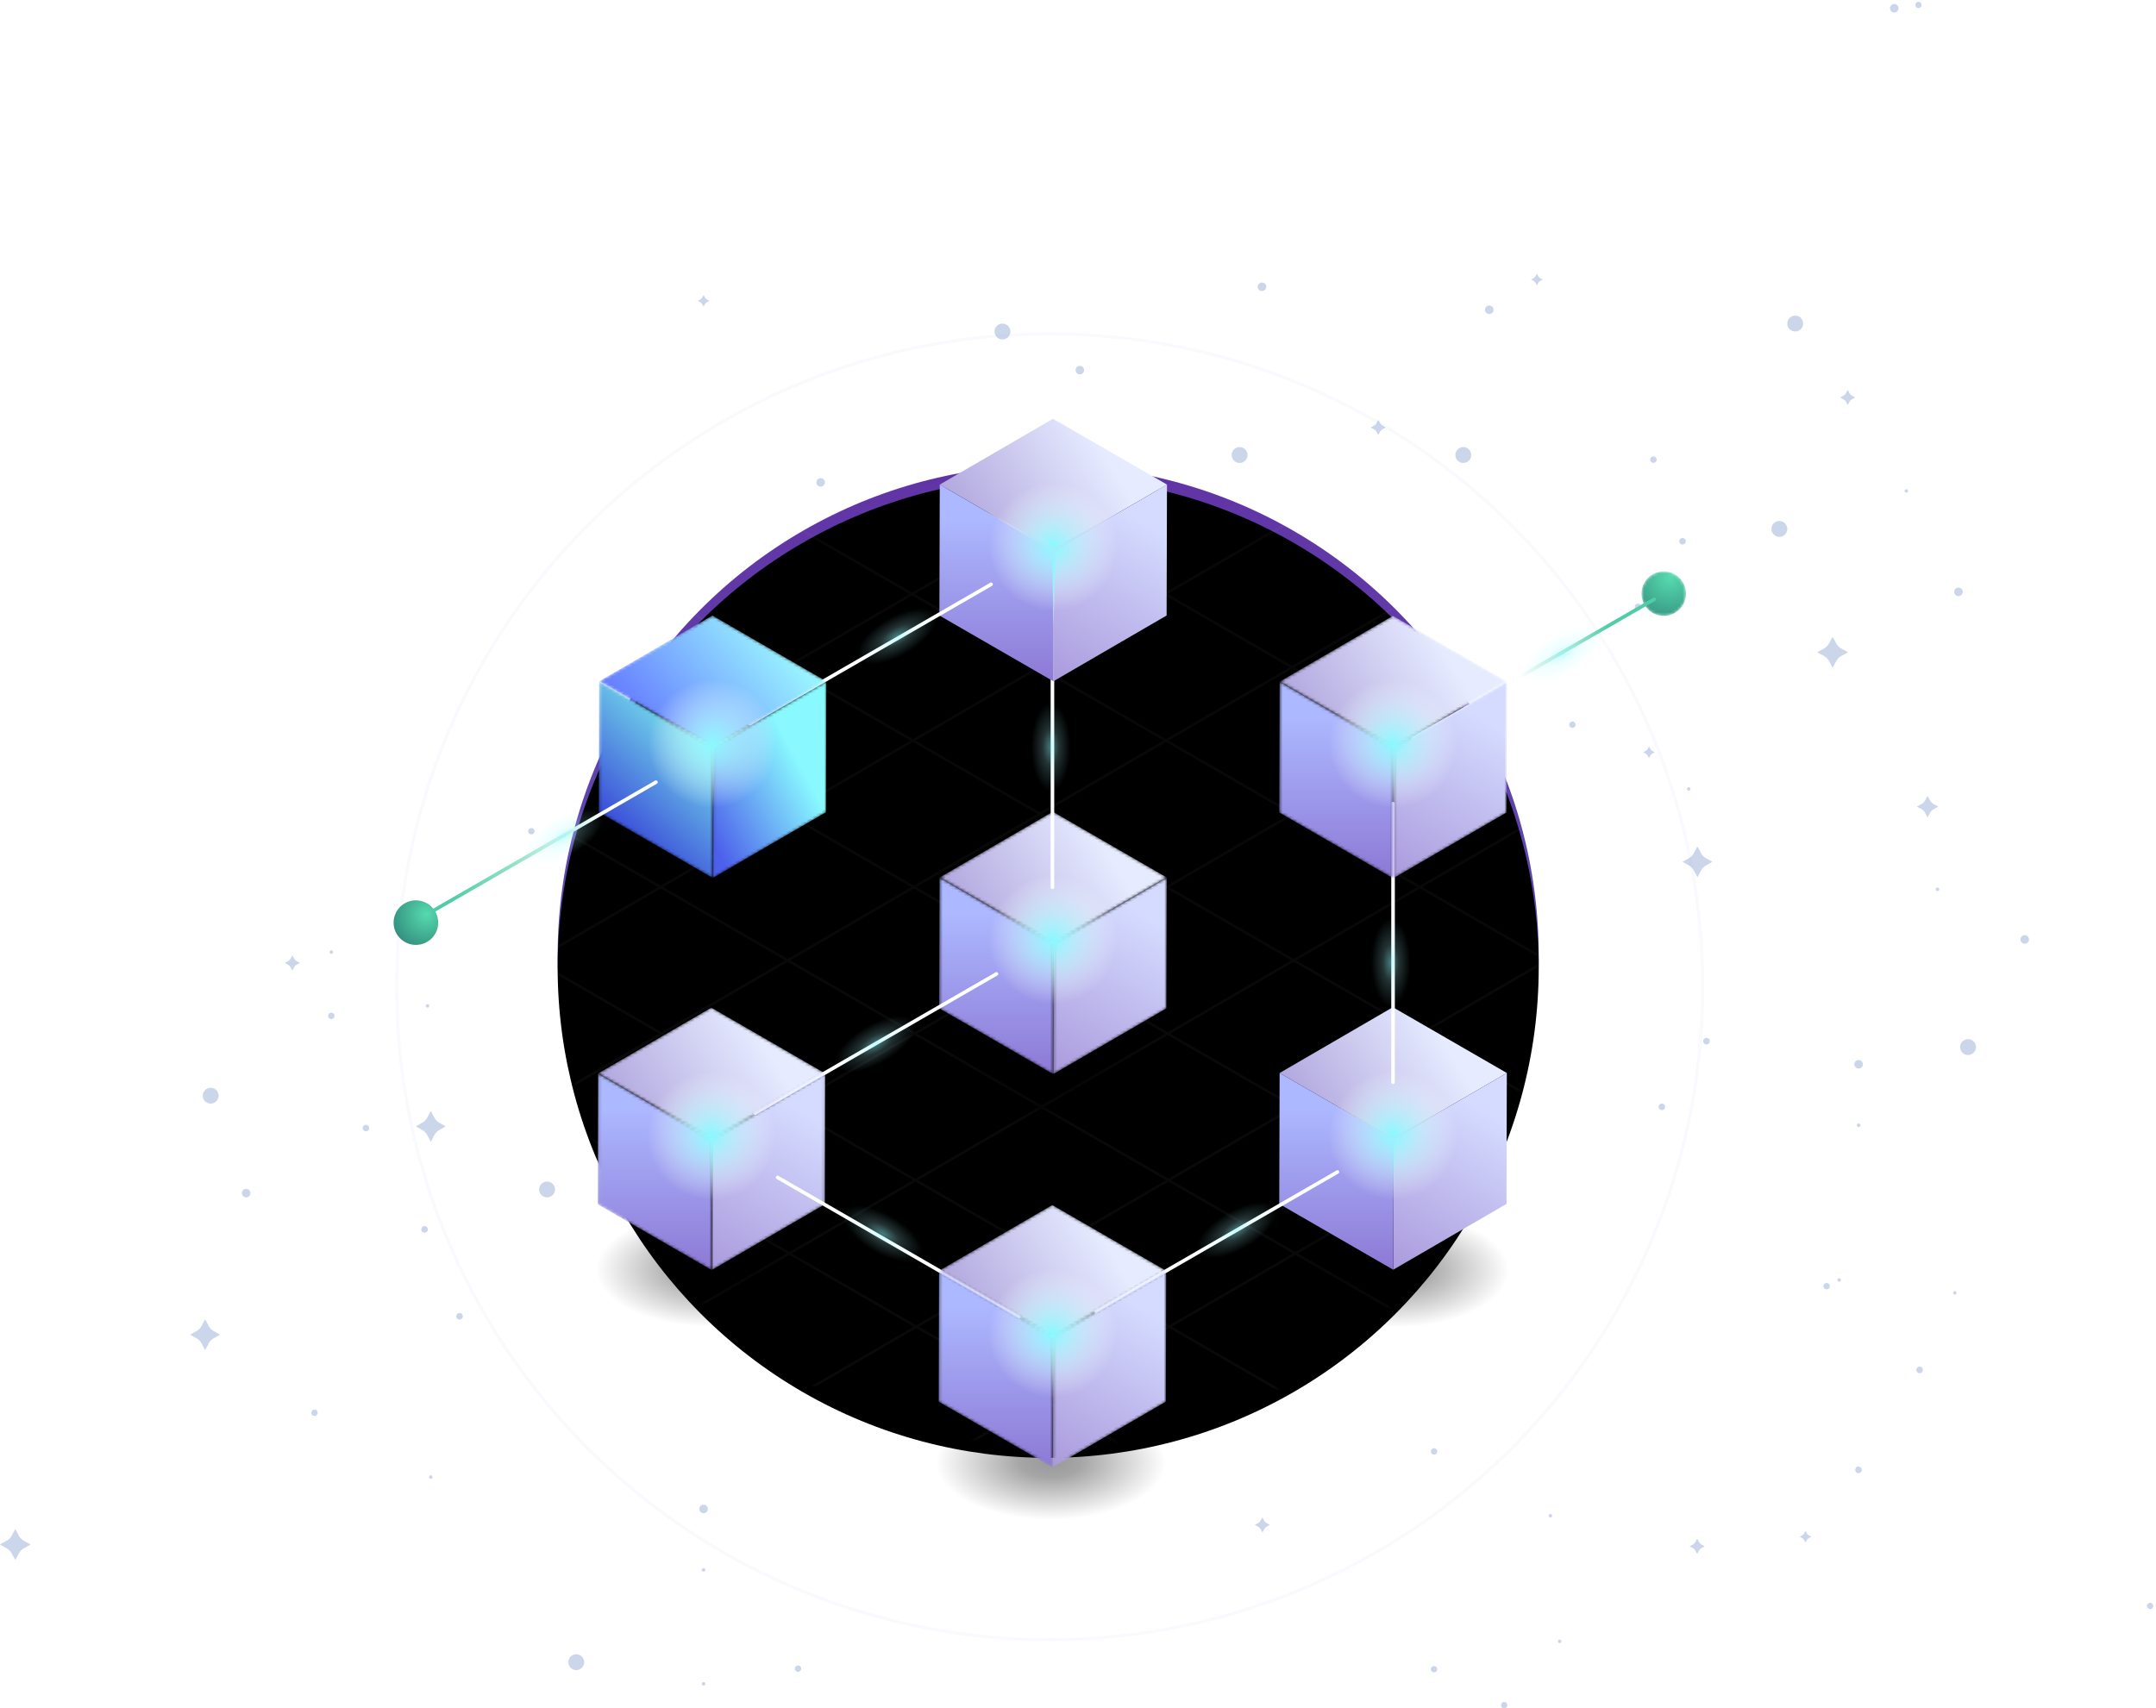 <svg xmlns="http://www.w3.org/2000/svg" xmlns:xlink="http://www.w3.org/1999/xlink" viewBox="0 0 723 573"><defs><linearGradient x1="50.001%" y1="18.046%" x2="50.001%" y2="202.569%" id="linearGradient-58"><stop stop-color="#ACB8FF" offset="0%"/><stop stop-color="#662AA1" offset="100%"/></linearGradient><linearGradient x1="50%" y1="18.047%" x2="50%" y2="202.573%" id="linearGradient-26"><stop stop-color="#ACB8FF" offset="0%"/><stop stop-color="#662AA1" offset="100%"/></linearGradient><linearGradient x1="62.258%" y1="13.783%" x2="14.174%" y2="155.849%" id="linearGradient-10"><stop stop-color="#D4DBFF" offset="0%"/><stop stop-color="#977BCC" offset="100%"/></linearGradient><linearGradient x1="62.258%" y1="13.783%" x2="14.175%" y2="155.851%" id="linearGradient-76"><stop stop-color="#D4DBFF" offset="0%"/><stop stop-color="#977BCC" offset="100%"/></linearGradient><linearGradient x1="50.001%" y1="18.046%" x2="50.001%" y2="202.573%" id="linearGradient-13"><stop stop-color="#ACB8FF" offset="0%"/><stop stop-color="#662AA1" offset="100%"/></linearGradient><linearGradient x1="77.185%" y1="40.439%" x2="-2.007%" y2="68.29%" id="linearGradient-71"><stop stop-color="#E6EBFF" offset="0%"/><stop stop-color="#ACA1DB" offset="100%"/></linearGradient><linearGradient x1="77.184%" y1="40.44%" x2="-2.006%" y2="68.289%" id="linearGradient-16"><stop stop-color="#E6EBFF" offset="0%"/><stop stop-color="#ACA1DB" offset="100%"/></linearGradient><linearGradient x1="50.001%" y1="18.047%" x2="50.001%" y2="202.573%" id="linearGradient-68"><stop stop-color="#ACB8FF" offset="0%"/><stop stop-color="#662AA1" offset="100%"/></linearGradient><linearGradient x1="62.258%" y1="13.784%" x2="14.176%" y2="155.85%" id="linearGradient-65"><stop stop-color="#D4DBFF" offset="0%"/><stop stop-color="#977BCC" offset="100%"/></linearGradient><linearGradient x1="62.259%" y1="13.783%" x2="14.174%" y2="155.851%" id="linearGradient-23"><stop stop-color="#D4DBFF" offset="0%"/><stop stop-color="#977BCC" offset="100%"/></linearGradient><linearGradient x1="77.185%" y1="40.439%" x2="-2.007%" y2="68.29%" id="linearGradient-59"><stop stop-color="#E6EBFF" offset="0%"/><stop stop-color="#ACA1DB" offset="100%"/></linearGradient><linearGradient x1="50%" y1="81.778%" x2="50%" y2="-47.097%" id="linearGradient-6"><stop stop-color="#FFF" offset="0%"/><stop stop-color="gray" offset="100%"/></linearGradient><linearGradient x1="50%" y1="18.047%" x2="50%" y2="202.573%" id="linearGradient-79"><stop stop-color="#ACB8FF" offset="0%"/><stop stop-color="#662AA1" offset="100%"/></linearGradient><linearGradient x1="77.185%" y1="40.44%" x2="-2.007%" y2="68.289%" id="linearGradient-29"><stop stop-color="#E6EBFF" offset="0%"/><stop stop-color="#ACA1DB" offset="100%"/></linearGradient><linearGradient x1="62.258%" y1="13.782%" x2="14.176%" y2="155.848%" id="linearGradient-57"><stop stop-color="#D4DBFF" offset="0%"/><stop stop-color="#977BCC" offset="100%"/></linearGradient><linearGradient x1="62.257%" y1="13.784%" x2="14.175%" y2="155.847%" id="linearGradient-33"><stop stop-color="#D4DBFF" offset="0%"/><stop stop-color="#977BCC" offset="100%"/></linearGradient><linearGradient x1="50%" y1="18.047%" x2="50%" y2="202.57%" id="linearGradient-34"><stop stop-color="#ACB8FF" offset="0%"/><stop stop-color="#662AA1" offset="100%"/></linearGradient><linearGradient x1="77.184%" y1="40.44%" x2="-2.005%" y2="68.289%" id="linearGradient-35"><stop stop-color="#E6EBFF" offset="0%"/><stop stop-color="#ACA1DB" offset="100%"/></linearGradient><linearGradient x1="42.517%" y1="50%" x2="85.664%" y2="37.628%" id="linearGradient-54"><stop stop-color="#FFF" offset="0%"/><stop stop-color="#50CDA6" offset="100%"/></linearGradient><linearGradient x1="68.412%" y1="32.951%" x2="7.18%" y2="89.651%" id="linearGradient-39"><stop stop-color="#89F9FF" offset="0%"/><stop stop-color="#4D60EB" offset="100%"/></linearGradient><linearGradient x1="9.046%" y1="63.952%" x2="85.664%" y2="37.626%" id="linearGradient-50"><stop stop-color="#50CDA6" offset="0%"/><stop stop-color="#FFF" offset="100%"/></linearGradient><linearGradient x1="93.6%" y1="28.846%" x2="5.894%" y2="71.406%" id="linearGradient-45"><stop stop-color="#9EFFFF" offset="0%"/><stop stop-color="#6275FF" offset="100%"/></linearGradient><linearGradient x1="50%" y1="61%" x2="50%" y2="-6.169%" id="linearGradient-2"><stop stop-color="#5D4FB3" offset="0%"/><stop stop-color="#6231A3" offset="100%"/></linearGradient><linearGradient x1="77.185%" y1="40.441%" x2="-2.005%" y2="68.289%" id="linearGradient-82"><stop stop-color="#E6EBFF" offset="0%"/><stop stop-color="#ACA1DB" offset="100%"/></linearGradient><linearGradient x1="70.482%" y1="12.426%" x2="32.012%" y2="82.999%" id="linearGradient-42"><stop stop-color="#77E6ED" offset="0%"/><stop stop-color="#3B4DD8" offset="100%"/></linearGradient><path id="path-66" d="M.389 44.464L38.61 66.53l.124-43.915L.514.547z"/><path id="path-83" d="M22.376 14.136l.466 25.711.613-25.711L45.426.746l-22.51 12.456L.09.648z"/><path id="path-40" d="M.194 44.354l38.22 22.067.129-43.916L.323.438z"/><path d="M.661 8.236a7.468 7.468 0 0 0 7.469 7.47 7.473 7.473 0 0 0 7.47-7.47A7.468 7.468 0 0 0 8.13.766a7.463 7.463 0 0 0-7.469 7.47" id="path-51"/><path id="path-37" d="M.143 22.505L.014 66.42l37.973-22.068.129-43.916z"/><path id="path-30" d="M23.236 13.933l.464 25.713.613-25.713L46.284.543 23.774 13 .947.445z"/><path id="path-27" d="M.153 22.757l38.221 22.065 37.973-22.066L38.126.69z"/><path id="path-24" d="M.028 44.073L38.25 66.14l.124-43.917L.154.157z"/><path id="path-60" d="M22.595 13.798l.465 25.712.614-25.712L45.644.407l-22.51 12.458L.309.31z"/><path id="path-63" d="M.335 22.615L.21 66.53l37.973-22.066.124-43.918z"/><path id="path-21" d="M.974 22.222L.85 66.14l37.974-22.07.123-43.914z"/><path id="path-46" d="M22.4 14.41l.468 25.71.608-25.71L45.45 1.02 22.94 13.482.114.918z"/><path id="path-17" d="M23.102 13.274L.277.718l22.288 13.489.465 25.711.612-25.711L45.614.815z"/><path id="path-69" d="M.514 22.147l38.22 22.068 37.974-22.069L38.486.079z"/><path id="path-14" d="M76.678 23.028L38.704 45.096.482 23.029 38.455.961z"/><path id="path-72" d="M22.595 13.525l.465 25.711.614-25.711L45.644.133 23.134 12.59.309.036z"/><path id="path-74" d="M.316 22.224L.193 66.14l37.973-22.068.123-43.915z"/><path id="path-11" d="M38.704 22.296l-.124 43.916L.358 44.144.482.23z"/><path id="path-77" d="M.17 44.074L38.393 66.14l.123-43.916L.294.158z"/><path id="path-8" d="M38.278.228l-.125 43.916L.18 66.212l.124-43.916z"/><path id="path-80" d="M.294 22.958l38.222 22.066L76.49 22.957 38.268.89z"/><path id="path-43" d="M.323 22.238l38.22 22.067 37.973-22.068L38.296.163z"/><radialGradient cx="50%" cy="50.001%" fx="50%" fy="50.001%" r="50.009%" gradientTransform="scale(1 1)" id="radialGradient-49"><stop stop-color="#89F9FF" offset="0%"/><stop stop-color="#FFF" stop-opacity="0" offset="100%"/></radialGradient><radialGradient cx="50%" cy="50%" fx="50%" fy="50%" r="50.001%" gradientTransform="scale(1 1)" id="radialGradient-86"><stop stop-color="#89F9FF" offset="0%"/><stop stop-color="#FFF" stop-opacity="0" offset="100%"/></radialGradient><radialGradient cx="50.001%" cy="49.999%" fx="50.001%" fy="49.999%" r="54.057%" gradientTransform="matrix(.865 0 0 1 .068 0)" id="radialGradient-85"><stop stop-color="#89F9FF" offset="0%"/><stop stop-color="#D6D6F4" offset="100%"/></radialGradient><radialGradient cx="50%" cy="50%" fx="50%" fy="50%" r="50%" gradientTransform="matrix(0 1 -.881 0 .94 0)" id="radialGradient-7"><stop stop-opacity=".4" offset="0%"/><stop stop-opacity=".35" offset="26.394%"/><stop stop-opacity="0" offset="100%"/></radialGradient><radialGradient cx="63.539%" cy="13.852%" fx="63.539%" fy="13.852%" r="124.919%" gradientTransform="scale(1 1)" id="radialGradient-53"><stop stop-color="#56DAAF" offset="0%"/><stop stop-color="#2D8275" offset="100%"/></radialGradient><radialGradient cx="50%" cy="50.001%" fx="50%" fy="50.001%" r="54.055%" gradientTransform="matrix(.865 0 0 1 .068 0)" id="radialGradient-32"><stop stop-color="#89F9FF" offset="0%"/><stop stop-color="#D6D6F4" offset="100%"/></radialGradient><radialGradient cx="50%" cy="50.001%" fx="50%" fy="50.001%" r="50%" gradientTransform="matrix(1 0 0 .692 0 .154)" id="radialGradient-55"><stop stop-color="#89F9FF" stop-opacity=".5" offset="0%"/><stop stop-color="#ADFBFF" stop-opacity=".2" offset="41.745%"/><stop stop-color="#ADFBFF" stop-opacity="0" offset="100%"/></radialGradient><radialGradient cx="73.709%" cy="30.994%" fx="73.709%" fy="30.994%" r="96.419%" id="radialGradient-56"><stop stop-color="#56DAAF" offset="0%"/><stop stop-color="#2D8275" offset="100%"/></radialGradient><radialGradient cx="50.001%" cy="50%" fx="50.001%" fy="50%" r="54.054%" gradientTransform="matrix(.865 0 0 1 .068 0)" id="radialGradient-48"><stop stop-color="#89F9FF" offset="0%"/><stop stop-color="#D6D6F4" offset="100%"/></radialGradient><radialGradient cx="50%" cy="49.999%" fx="50%" fy="49.999%" r="54.055%" gradientTransform="matrix(.865 0 0 1 .068 0)" id="radialGradient-19"><stop stop-color="#89F9FF" offset="0%"/><stop stop-color="#D6D6F4" offset="100%"/></radialGradient><radialGradient cx="50%" cy="50.001%" fx="50%" fy="50.001%" r="50.001%" gradientTransform="scale(1 1)" id="radialGradient-20"><stop stop-color="#89F9FF" offset="0%"/><stop stop-color="#FFF" stop-opacity="0" offset="100%"/></radialGradient><radialGradient cx="50%" cy="50.001%" fx="50%" fy="50.001%" r="54.055%" gradientTransform="matrix(.865 0 0 1 .068 0)" id="radialGradient-36"><stop stop-color="#89F9FF" offset="0%"/><stop stop-color="#D6D6F4" offset="100%"/></radialGradient><radialGradient cx="50.001%" cy="50%" fx="50.001%" fy="50%" r="54.055%" gradientTransform="matrix(.865 0 0 1 .068 0)" id="radialGradient-62"><stop stop-color="#89F9FF" offset="0%"/><stop stop-color="#D6D6F4" offset="100%"/></radialGradient><filter x="-1.8%" y="-1.8%" width="103.6%" height="103.6%" filterUnits="objectBoundingBox" id="filter-5"><feGaussianBlur stdDeviation="4" in="SourceAlpha" result="shadowBlurInner1"/><feOffset dy="4" in="shadowBlurInner1" result="shadowOffsetInner1"/><feComposite in="shadowOffsetInner1" in2="SourceAlpha" operator="arithmetic" k2="-1" k3="1" result="shadowInnerInner1"/><feColorMatrix values="0 0 0 0 0 0 0 0 0 0 0 0 0 0 0 0 0 0 0.3 0" in="shadowInnerInner1"/></filter><filter x="-1.5%" y="-1.5%" width="103%" height="103%" filterUnits="objectBoundingBox" id="filter-1"><feGaussianBlur stdDeviation="2" in="SourceGraphic"/></filter><circle id="path-3" cx="164.5" cy="164.5" r="164.5"/></defs><g id="🖥-Desktop" stroke="none" stroke-width="1" fill="none" fill-rule="evenodd"><g id="services---blockchain" transform="translate(-716 -79)"><g id="Hero"><g id="Visualisation-blockchain" transform="translate(716 79)"><g id="bg" opacity=".42" fill="#5176B9" fill-opacity=".7"><path d="M658.188 198.475a1.43 1.43 0 1 1-2.858 0 1.43 1.43 0 0 1 2.858 0" id="Fill-1"/><path d="M424.621 96.191a1.428 1.428 0 1 1-2.857 0 1.428 1.428 0 0 1 2.857 0" id="Fill-3"/><path d="M500.85 103.9a1.428 1.428 0 1 1-2.857 0 1.428 1.428 0 0 1 2.857 0" id="Fill-5"/><path d="M268.685 559.718a1.061 1.061 0 1 1-2.122.001 1.061 1.061 0 0 1 2.122-.001" id="Fill-7"/><path d="M644 .845c.442.366.514 1.034.16 1.491a1.009 1.009 0 0 1-1.448.166 1.085 1.085 0 0 1-.16-1.492A1.01 1.01 0 0 1 644 .845" id="Fill-9"/><path d="M493.364 152.572a2.654 2.654 0 1 1-5.307 0 2.654 2.654 0 0 1 5.307 0" id="Fill-11"/><path d="M418.346 152.572a2.654 2.654 0 1 1-5.307 0 2.654 2.654 0 0 1 5.307 0" id="Fill-13"/><path d="M604.66 108.526a2.654 2.654 0 1 1-5.308 0 2.654 2.654 0 0 1 5.308 0" id="Fill-15"/><path d="M195.9 557.534a2.653 2.653 0 1 1-5.307-.001 2.653 2.653 0 0 1 5.307.001" id="Fill-17"/><path d="M680.407 315.114a1.428 1.428 0 1 1-2.857 0 1.428 1.428 0 0 1 2.857 0" id="Fill-19"/><path d="M662.63 351.223a2.654 2.654 0 1 1-5.308 0 2.654 2.654 0 0 1 5.308 0" id="Fill-21"/><path d="M599.353 177.407a2.654 2.654 0 1 1-5.308.001 2.654 2.654 0 0 1 5.308 0" id="Fill-23"/><path d="M237.366 506.087a1.43 1.43 0 1 1-2.858 0 1.43 1.43 0 0 1 2.858 0" id="Fill-25"/><path d="M636.653 2.734a1.43 1.43 0 1 1-2.859 0 1.43 1.43 0 0 1 2.859 0" id="Fill-27"/><path d="M565.318 181.555a1.096 1.096 0 1 1-2.193 0 1.096 1.096 0 0 1 2.193 0" id="Fill-29"/><path d="M549.291 204.674a1.096 1.096 0 1 1 .001-2.193 1.096 1.096 0 0 1 0 2.193" id="Fill-31"/><path d="M650.316 298.297a.59.59 0 1 1-1.18 0 .59.59 0 0 1 1.18 0" id="Fill-33"/><path d="M523.608 550.526c0 .325-.256.59-.573.59a.582.582 0 0 1-.572-.59c0-.326.256-.59.572-.59.317 0 .573.264.573.59" id="Fill-35"/><path d="M481.568 559.071a1.06 1.06 0 1 1-1.324 1.656 1.06 1.06 0 0 1 1.324-1.656" id="Fill-37"/><path d="M527.957 242.25a1.061 1.061 0 1 1-1.327 1.657 1.061 1.061 0 0 1 1.327-1.657" id="Fill-39"/><path d="M639.879 164.668a.59.59 0 1 1-1.18 0 .59.59 0 0 1 1.18 0" id="Fill-41"/><path d="M555.544 154.15a1.076 1.076 0 1 1-2.151 0 1.076 1.076 0 0 1 2.151 0" id="Fill-43"/><path d="M566.891 264.645a.59.59 0 1 1-1.18 0 .59.59 0 0 1 1.18 0" id="Fill-45"/><path d="M83.963 400.15a1.43 1.43 0 1 1-2.858-.001 1.43 1.43 0 0 1 2.858 0" id="Fill-47"/><path d="M73.303 367.518a2.653 2.653 0 1 1-5.306 0 2.653 2.653 0 0 1 5.306 0" id="Fill-49"/><path d="M186.12 398.924a2.654 2.654 0 1 1-5.307 0 2.654 2.654 0 0 1 5.307 0" id="Fill-51"/><path d="M143.484 412.354a1.097 1.097 0 1 1-2.195 0 1.097 1.097 0 0 1 2.195 0" id="Fill-53"/><path d="M154.14 442.627a1.097 1.097 0 1 1 .001-2.193 1.097 1.097 0 0 1-.001 2.193" id="Fill-55"/><path d="M106.122 473.05a1.06 1.06 0 1 1-1.324 1.656 1.06 1.06 0 0 1 1.324-1.656" id="Fill-57"/><path d="M123.786 378.376a1.075 1.075 0 1 1-2.15.002 1.075 1.075 0 0 1 2.15-.002" id="Fill-59"/><path d="M145.056 495.444a.59.59 0 1 1-1.18 0 .59.59 0 0 1 1.18 0" id="Fill-61"/><path d="M644.827 459.488a1.096 1.096 0 1 1-2.193 0 1.096 1.096 0 0 1 2.193 0" id="Fill-63"/><path d="M623.278 494.122a1.097 1.097 0 1 1 0-2.193 1.097 1.097 0 0 1 0 2.193" id="Fill-65"/><path d="M505.08 571.11a1.061 1.061 0 1 1-1.326 1.657 1.061 1.061 0 0 1 1.327-1.657" id="Fill-67"/><path d="M573.362 349.246a1.096 1.096 0 1 1-2.192 0 1.096 1.096 0 0 1 2.192 0" id="Fill-69"/><path d="M557.336 372.364a1.096 1.096 0 1 1 0-2.191 1.096 1.096 0 0 1 0 2.191" id="Fill-71"/><path d="M481.568 486.025a1.061 1.061 0 1 1-1.327 1.657 1.061 1.061 0 0 1 1.327-1.657" id="Fill-73"/><path d="M520.502 508.42a.59.59 0 1 1-1.18 0 .59.59 0 0 1 1.18 0" id="Fill-75"/><path d="M236.526 526.556a.59.59 0 1 1-1.178.096.59.59 0 0 1 1.178-.096" id="Fill-77"/><path d="M236.483 564.56a.59.59 0 1 1-1.09.452.59.59 0 0 1 1.09-.453" id="Fill-79"/><path d="M722.096 538.652a1.061 1.061 0 1 1-2.122 0 1.061 1.061 0 0 1 2.121 0" id="Fill-81"/><path d="M624.706 356.931a1.43 1.43 0 1 1-2.858 0 1.43 1.43 0 0 1 2.858 0" id="Fill-83"/><path d="M656.11 433.662c0 .326-.256.59-.572.59a.581.581 0 0 1-.573-.59c0-.326.256-.59.573-.59.316 0 .572.264.572.59" id="Fill-85"/><path d="M613.206 430.59a1.06 1.06 0 1 1-1.324 1.656 1.06 1.06 0 0 1 1.324-1.656" id="Fill-87"/><path d="M623.866 377.4a.591.591 0 1 1-1.178.098.591.591 0 0 1 1.178-.098" id="Fill-89"/><path d="M617.303 429.108a.59.59 0 1 1-1.09.452.59.59 0 0 1 1.09-.452" id="Fill-91"/><path d="M363.551 124.15a1.428 1.428 0 1 1-2.856 0 1.428 1.428 0 0 1 2.856 0" id="Fill-93"/><path d="M179.242 278.817a1.061 1.061 0 1 1-2.122 0 1.061 1.061 0 0 1 2.122 0" id="Fill-95"/><path d="M338.819 111.198a2.654 2.654 0 1 1-5.31 0 2.654 2.654 0 0 1 5.31 0" id="Fill-97"/><path d="M276.628 161.804a1.428 1.428 0 1 1-2.857 0 1.428 1.428 0 0 1 2.857 0" id="Fill-99"/><path d="M143.948 337.401a.582.582 0 0 1-.572.591.583.583 0 0 1-.572-.59c0-.326.256-.59.572-.59.316 0 .572.264.572.59" id="Fill-101"/><path d="M111.78 339.926a1.06 1.06 0 1 1-1.324 1.656 1.06 1.06 0 0 1 1.324-1.656" id="Fill-103"/><path d="M111.662 319.144a.59.59 0 1 1-1.092.451.59.59 0 0 1 1.092-.45" id="Fill-105"/><path d="M144.564 372.806l1.098 2.07a4.22 4.22 0 0 0 1.649 1.7l2.007 1.131a.117.117 0 0 1 0 .202l-2.007 1.131a4.22 4.22 0 0 0-1.65 1.701l-1.097 2.07a.11.11 0 0 1-.195 0l-1.097-2.07a4.227 4.227 0 0 0-1.65-1.7l-2.007-1.132a.117.117 0 0 1 0-.202l2.008-1.13a4.227 4.227 0 0 0 1.649-1.702l1.097-2.069a.11.11 0 0 1 .195 0" id="Fill-107"/><path d="M569.323 284.082l1.099 2.069a4.212 4.212 0 0 0 1.649 1.7l2.006 1.132a.116.116 0 0 1 0 .2l-2.006 1.133a4.212 4.212 0 0 0-1.65 1.7l-1.098 2.069a.11.11 0 0 1-.194 0l-1.099-2.07a4.21 4.21 0 0 0-1.647-1.7l-2.009-1.131a.116.116 0 0 1 0-.201l2.009-1.132a4.21 4.21 0 0 0 1.647-1.7l1.099-2.07a.11.11 0 0 1 .194 0" id="Fill-109"/><path d="M68.885 442.686l1.097 2.07c.38.717.953 1.307 1.648 1.7l2.008 1.131a.116.116 0 0 1 0 .202l-2.008 1.131a4.212 4.212 0 0 0-1.647 1.701l-1.099 2.07a.11.11 0 0 1-.195 0l-1.097-2.07a4.22 4.22 0 0 0-1.65-1.7l-2.006-1.132a.117.117 0 0 1 0-.202l2.006-1.13a4.22 4.22 0 0 0 1.65-1.702l1.097-2.069a.11.11 0 0 1 .196 0" id="Fill-113"/><path d="M614.659 213.773l1.132 2.07a4.274 4.274 0 0 0 1.7 1.7l2.069 1.131c.08.044.08.158 0 .202l-2.07 1.131a4.272 4.272 0 0 0-1.7 1.7l-1.131 2.07a.115.115 0 0 1-.201 0l-1.132-2.07a4.272 4.272 0 0 0-1.7-1.7l-2.07-1.13a.116.116 0 0 1 0-.203l2.07-1.13a4.274 4.274 0 0 0 1.7-1.702l1.132-2.069a.114.114 0 0 1 .2 0" id="Fill-115"/><path d="M5.226 513.071l1.132 2.07a4.274 4.274 0 0 0 1.7 1.7l2.069 1.131c.08.044.08.158 0 .202l-2.07 1.131a4.274 4.274 0 0 0-1.7 1.701l-1.131 2.07a.115.115 0 0 1-.201 0l-1.132-2.07a4.274 4.274 0 0 0-1.7-1.7l-2.07-1.132a.116.116 0 0 1 0-.202l2.07-1.13a4.274 4.274 0 0 0 1.7-1.702l1.132-2.069a.115.115 0 0 1 .2 0" id="Fill-117"/><path d="M515.42 91.879l.429.783c.149.27.372.494.643.643l.783.428c.03.016.03.06 0 .076l-.783.428a1.617 1.617 0 0 0-.643.643l-.428.783a.043.043 0 0 1-.076 0l-.428-.783a1.617 1.617 0 0 0-.643-.643l-.783-.428a.043.043 0 0 1 0-.076l.783-.428a1.63 1.63 0 0 0 .643-.643l.428-.783a.043.043 0 0 1 .076 0" id="Fill-119"/><path d="M553.016 250.439l.428.783c.15.27.372.494.643.643l.783.428c.03.016.03.059 0 .076l-.783.428a1.617 1.617 0 0 0-.643.643l-.428.783a.043.043 0 0 1-.076 0l-.428-.783a1.617 1.617 0 0 0-.643-.643l-.783-.428a.043.043 0 0 1 0-.076l.783-.428a1.63 1.63 0 0 0 .643-.643l.428-.783a.043.043 0 0 1 .076 0" id="Fill-121"/><path d="M235.976 99.011l.428.784c.148.27.37.493.643.642l.783.428c.03.017.03.06 0 .077l-.783.428a1.605 1.605 0 0 0-.643.642l-.428.784a.043.043 0 0 1-.076 0l-.428-.784a1.617 1.617 0 0 0-.643-.642l-.783-.428a.043.043 0 0 1 0-.076l.783-.428a1.63 1.63 0 0 0 .643-.644l.428-.782a.043.043 0 0 1 .076 0" id="Fill-123"/><path d="M462.23 140.93l.556 1.014c.192.353.48.642.833.834l1.014.555a.056.056 0 0 1 0 .097l-1.014.555a2.1 2.1 0 0 0-.833.833l-.555 1.014a.057.057 0 0 1-.1 0l-.553-1.013a2.1 2.1 0 0 0-.833-.833l-1.014-.555a.056.056 0 0 1 0-.099l1.014-.554c.352-.192.64-.481.833-.833l.554-1.014a.057.057 0 0 1 .099 0" id="Fill-125"/><path d="M605.506 513.565l.428.783c.15.272.372.494.643.643l.783.428c.03.016.03.06 0 .076l-.783.428a1.624 1.624 0 0 0-.643.643l-.428.783a.043.043 0 0 1-.076 0l-.428-.783a1.61 1.61 0 0 0-.643-.643l-.783-.428a.043.043 0 0 1 0-.076l.783-.428a1.61 1.61 0 0 0 .643-.643l.428-.783c.016-.03.06-.03.076 0" id="Fill-127"/><path d="M569.188 516.221l.555 1.015a2.1 2.1 0 0 0 .833.833l1.014.555a.057.057 0 0 1 0 .098l-1.014.556a2.087 2.087 0 0 0-.833.832l-.555 1.014a.057.057 0 0 1-.1 0l-.553-1.014a2.093 2.093 0 0 0-.833-.832l-1.014-.556a.056.056 0 0 1 0-.098l1.014-.555c.35-.192.64-.481.833-.832l.554-1.015a.057.057 0 0 1 .099 0" id="Fill-129"/><path d="M423.379 509.04l.555 1.014a2.1 2.1 0 0 0 .833.833l1.014.554a.057.057 0 0 1 0 .099l-1.014.555a2.087 2.087 0 0 0-.833.833l-.555 1.014a.056.056 0 0 1-.098 0l-.555-1.014a2.093 2.093 0 0 0-.833-.833l-1.014-.555a.056.056 0 0 1 0-.1l1.014-.553c.35-.193.64-.482.833-.833l.555-1.014a.056.056 0 0 1 .098 0" id="Fill-131"/><path d="M98.086 320.54l.555 1.013c.192.352.48.641.833.834l1.014.554a.056.056 0 0 1 0 .098l-1.014.555a2.096 2.096 0 0 0-.833.834l-.555 1.014a.057.057 0 0 1-.1 0l-.553-1.014a2.108 2.108 0 0 0-.833-.834l-1.015-.555a.056.056 0 0 1 0-.098l1.015-.554c.35-.193.64-.482.833-.834l.554-1.014a.057.057 0 0 1 .099 0" id="Fill-133"/><path d="M619.67 130.864l.554 1.014c.192.352.481.64.833.834l1.014.554a.057.057 0 0 1 0 .099l-1.014.554a2.096 2.096 0 0 0-.833.834l-.555 1.014a.056.056 0 0 1-.098 0l-.555-1.014a2.096 2.096 0 0 0-.833-.834l-1.014-.554a.057.057 0 0 1 0-.1l1.014-.553c.352-.193.641-.482.833-.834l.555-1.014a.056.056 0 0 1 .098 0" id="Fill-135"/><path d="M646.472 267.064l.79 1.443c.273.5.685.912 1.186 1.186l1.443.789a.08.08 0 0 1 0 .14l-1.443.79a2.981 2.981 0 0 0-1.186 1.186l-.79 1.444a.08.08 0 0 1-.14 0l-.79-1.444a2.985 2.985 0 0 0-1.185-1.186l-1.444-.79a.08.08 0 0 1 0-.14l1.444-.79a2.97 2.97 0 0 0 1.185-1.185l.79-1.443a.08.08 0 0 1 .14 0" id="Fill-137"/></g><circle id="Oval" stroke="#5874C9" opacity=".2" filter="url(#filter-1)" cx="352" cy="331" r="219"/><g id="Group-2" transform="translate(132 140)"><g id="Group" transform="translate(55 16)"><mask id="mask-4" fill="#fff"><use xlink:href="#path-3"/></mask><g id="Oval"><use fill="url(#linearGradient-2)" xlink:href="#path-3"/><use fill="#000" filter="url(#filter-5)" xlink:href="#path-3"/></g><path d="M587.914 460.536l-41.71-24.082 41.444-24.085 41.711 24.08-41.445 24.087zm-42.285 24.572l-41.708-24.083 41.437-24.08 41.71 24.08-41.439 24.083zm-42.559-24.572l-41.718-24.087 41.438-24.08 41.718 24.085-41.438 24.082zm-42.292 24.577l-41.716-24.087 41.445-24.085 41.718 24.084-41.447 24.088zm-42.567-24.577L376.5 436.454l41.447-24.084 41.71 24.08-41.446 24.086zm-42.285 24.572l-41.71-24.082 41.44-24.081 41.71 24.081-41.44 24.082zm-42.567-24.577l-41.71-24.08 41.44-24.081 41.71 24.08-41.44 24.08zm-42.29 24.578l-41.71-24.083 41.445-24.085 41.711 24.082-41.447 24.086zm-42.561-24.573l-41.717-24.086 41.446-24.085 41.718 24.085-41.447 24.086zm-42.283 24.573l-41.717-24.085 41.437-24.083 41.718 24.085-41.438 24.083zm-84.279-48.657l41.439-24.082 41.71 24.08-41.438 24.082-41.71-24.08zm-.58 48.657l-41.71-24.081 41.438-24.082 41.71 24.082-41.438 24.081zm-42.56-24.572l-41.718-24.085 41.439-24.08 41.717 24.083-41.439 24.082zm-42.291 24.577l-41.718-24.086 41.447-24.086 41.716 24.086-41.445 24.086zm-42.569-24.577l-41.71-24.08 41.447-24.086 41.71 24.08-41.447 24.086zm-42.283 24.573l-41.71-24.081 41.439-24.082 41.71 24.08-41.44 24.083zm-42.56-24.572l-41.717-24.085 41.44-24.082 41.715 24.085-41.439 24.082zm-42.291 24.577l-41.718-24.086 41.447-24.085 41.717 24.085-41.446 24.086zm-42.568-24.577l-41.71-24.08 41.446-24.086 41.71 24.08-41.446 24.086zm-42.283 24.574l-41.71-24.083 41.438-24.08 41.71 24.08-41.438 24.083zm-42.56-24.574l-41.718-24.085 41.44-24.08 41.715 24.085-41.437 24.08zm-41.994-73.229l41.445-24.086 41.71 24.081-41.446 24.086-41.71-24.08zm-.277-49.154l41.44-24.08 41.708 24.08-41.439 24.081-41.71-24.081zm-.285-49.149l41.447-24.085 41.717 24.085-41.446 24.086-41.718-24.086zm-.27-49.148l41.441-24.083 41.71 24.082-41.44 24.081-41.71-24.08zm-.276-49.154l41.439-24.08 41.718 24.084-41.439 24.08-41.718-24.084zm-.276-49.144l41.447-24.086 41.708 24.081-41.445 24.085-41.71-24.08zm-.277-49.154l41.438-24.08 41.718 24.084-41.438 24.08-41.718-24.084zm-.276-49.144l41.447-24.086 41.708 24.081-41.445 24.085-41.71-24.08zm-.277-49.154l41.438-24.082 41.718 24.086-41.438 24.08-41.718-24.084zm125.717 24.576l-41.439 24.082-41.71-24.082 41.439-24.08 41.71 24.08zm42.29-24.576l-41.446 24.085-41.71-24.08 41.446-24.087 41.71 24.082zm42.568 24.576l-41.446 24.086-41.718-24.086 41.447-24.086 41.717 24.086zM-51.95-5.89l-41.439 24.082-41.716-24.085 41.438-24.083L-51.949-5.89zm42.56 24.571l-41.437 24.083-41.71-24.081 41.438-24.082 41.71 24.08zM32.903-5.894L-8.543 18.193-50.253-5.89l41.446-24.086 41.71 24.081zM75.47 18.682L34.025 42.77-7.692 18.682 33.754-5.403 75.47 18.682zm42.284-24.57l-41.439 24.08L34.598-5.894l41.439-24.081L117.754-5.89zm42.56 24.57l-41.44 24.082-41.708-24.082 41.438-24.08 41.71 24.08zm42.292-24.576l-41.439 24.08-41.71-24.08 41.439-24.081 41.71 24.081zm42.567 24.576l-41.44 24.082-41.716-24.086 41.44-24.08 41.716 24.084zm42.292-24.577L246.018 18.19 204.301-5.894l41.446-24.086 41.718 24.085zm42.559 24.573l-41.446 24.086-41.71-24.082 41.448-24.086 41.708 24.082zm42.284-24.573l-41.438 24.08-41.71-24.08 41.438-24.08 41.71 24.08zm42.567 24.576l-41.439 24.082-41.71-24.082 41.44-24.08 41.709 24.08zm42.293-24.576L415.72 18.19 374.01-5.89l41.446-24.086 41.71 24.081zm42.566 24.575l-41.446 24.088-41.716-24.087 41.445-24.085 41.717 24.084zm42.284-24.571l-41.44 24.081-41.716-24.085L500.3-29.976l41.718 24.085zm42.56 24.571l-41.439 24.083-41.708-24.083L542.869-5.4l41.709 24.08zM626.87-5.896l-41.446 24.085-41.71-24.08 41.446-24.085 41.71 24.08zm.276 49.153L585.708 67.34 543.99 43.254l41.438-24.082 41.718 24.085zm.278 49.145l-41.448 24.085-41.709-24.08 41.446-24.085 41.71 24.08zm.276 49.153l-41.439 24.082-41.718-24.085 41.439-24.082 41.718 24.085zm.274 49.145l-41.444 24.085-41.71-24.08 41.446-24.085 41.708 24.08zm.278 49.153l-41.438 24.082-41.718-24.085 41.439-24.082 41.717 24.085zm.27 49.149l-41.439 24.081-41.71-24.08 41.439-24.08 41.71 24.079zm.284 49.15l-41.446 24.084-41.71-24.08 41.445-24.085 41.711 24.08zm-167.731 49.154l41.447-24.086 41.708 24.08-41.446 24.086-41.71-24.08zm-84.851-.005l41.44-24.08 41.71 24.08-41.44 24.081-41.71-24.081zm-84.858.001l41.446-24.085 41.716 24.084-41.446 24.086-41.716-24.085zm-84.844 0l41.439-24.082 41.71 24.082-41.44 24.08-41.709-24.08zm-84.859 0l41.446-24.085 41.717 24.085-41.446 24.085-41.717-24.085zm-84.843.001l41.438-24.081 41.71 24.08-41.44 24.082-41.708-24.08zm-84.86 0l41.44-24.081 41.718 24.085-41.44 24.081-41.717-24.085zm-84.85.005l41.445-24.085 41.71 24.08-41.446 24.085-41.71-24.08zm-84.852-.004l41.438-24.081 41.718 24.085-41.438 24.082-41.718-24.086zm39.78-319.963l-41.716-24.084 41.438-24.081 41.716 24.085-41.438 24.08zm83.998.491L-135.4 91.915l-41.71-24.082 41.438-24.081 41.71 24.08zm84.86 0L-50.55 91.918l-41.718-24.086 41.446-24.085 41.718 24.085zm84.843 0L34.301 91.914-7.41 67.832 34.03 43.75l41.71 24.082zm84.86-.001l-41.447 24.087-41.717-24.086 41.445-24.086 41.718 24.085zm84.843 0l-41.438 24.083-41.71-24.083 41.438-24.08 41.71 24.08zm84.86 0l-41.44 24.081-41.709-24.081 41.439-24.082 41.71 24.082zm84.858-.001l-41.446 24.087-41.717-24.086 41.445-24.087L415.16 67.83zm84.844 0l-41.44 24.082-41.71-24.082 41.44-24.08 41.71 24.08zm43.412 24.086L501.7 67.83l41.445-24.086 41.718 24.086-41.447 24.086zm.276 49.145l-41.71-24.082 41.44-24.081 41.709 24.08-41.439 24.083zm.278 49.153l-41.718-24.086 41.446-24.086 41.717 24.086-41.445 24.086zm.277 49.145l-41.711-24.083 41.438-24.08 41.71 24.08-41.437 24.083zm.277 49.153l-41.72-24.086 41.44-24.08 41.717 24.083-41.437 24.083zm.268 49.148l-41.712-24.08 41.447-24.085 41.71 24.081-41.446 24.085zm-83.994.492l41.44-24.081 41.709 24.081-41.439 24.08-41.71-24.08zm-84.858 0l41.445-24.085 41.718 24.085-41.447 24.086-41.716-24.086zm-84.844 0l41.438-24.081 41.711 24.081-41.44 24.082-41.709-24.082zm-.845.491l41.711 24.082-41.447 24.086-41.71-24.083 41.446-24.085zm-84.013-.49l41.446-24.086 41.718 24.085-41.447 24.086-41.717-24.086zm-84.845 0l41.439-24.081 41.71 24.08-41.44 24.082-41.709-24.08zm-.845.491l41.71 24.08-41.446 24.087-41.71-24.081 41.446-24.086zm-84.014-.49l41.447-24.086 41.717 24.086-41.446 24.085-41.718-24.085zm-84.844 0l41.439-24.08 41.71 24.08-41.438 24.081-41.71-24.08zm-84.858 0l41.439-24.08 41.717 24.084-41.439 24.082-41.717-24.085zm39.49-221.172l-41.447 24.086-41.717-24.086 41.446-24.086 41.718 24.086zm.845-.491l-41.718-24.085 41.438-24.082 41.718 24.085-41.438 24.082zm83.999.49l-41.44 24.082-41.708-24.081L-50.544 92.9l41.71 24.08zm84.859 0l-41.448 24.086-41.717-24.085 41.447-24.087 41.718 24.085zm84.842 0l-41.438 24.081-41.71-24.082 41.439-24.08 41.71 24.08zm.845-.491l-41.71-24.08 41.447-24.087 41.71 24.081-41.447 24.086zm84.014.49l-41.446 24.087-41.71-24.082L204.017 92.9l41.71 24.08zm84.851.004l-41.438 24.082-41.716-24.087L288.86 92.9l41.717 24.085zm84.851-.005l-41.438 24.082-41.71-24.082 41.44-24.08 41.708 24.08zm.846-.49l-41.71-24.081 41.447-24.086 41.71 24.081-41.447 24.085zm84.013.49l-41.447 24.087-41.715-24.087 41.447-24.085 41.715 24.085zm.845-.492l-41.717-24.084 41.44-24.081 41.717 24.085-41.44 24.08zm.27 49.15l-41.71-24.08 41.446-24.087 41.71 24.082-41.446 24.085zm.283 49.15L459.968 190.7l41.44-24.081 41.717 24.085-41.44 24.081zm.27 49.148l-41.71-24.08 41.439-24.082 41.71 24.08-41.439 24.082zm-42.285 25.559l41.716 24.085-41.438 24.083-41.718-24.087 41.44-24.081zm-84-.49l41.44-24.082 41.71 24.082-41.44 24.08-41.71-24.08zm-84.857 0l41.445-24.085 41.717 24.085-41.447 24.085-41.715-24.085zm-84.844 0l41.439-24.082 41.71 24.082-41.44 24.08-41.709-24.08zm-84.859 0l41.446-24.085 41.718 24.085-41.447 24.085-41.717-24.085zm-84.844.001l41.439-24.081 41.71 24.08-41.44 24.082-41.709-24.08zm-84.859 0l41.446-24.085 41.718 24.085-41.446 24.085-41.718-24.085zm-84.843 0l41.438-24.08 41.71 24.08-41.439 24.08-41.71-24.08zM-8.551 166.13l-41.446 24.086-41.718-24.086 41.447-24.085 41.717 24.085zm.845-.49l-41.717-24.086 41.44-24.082 41.716 24.086-41.44 24.081zm84 .49l-41.44 24.082-41.71-24.082 41.439-24.082 41.71 24.082zm84.858-.001l-41.446 24.087-41.71-24.082 41.446-24.086 41.71 24.08zm84.852.005l-41.439 24.081-41.718-24.086 41.439-24.08 41.718 24.085zm84.85-.005l-41.445 24.086-41.711-24.081 41.447-24.087 41.71 24.082zm84.852.003l-41.44 24.083-41.716-24.086 41.437-24.082 41.72 24.085zm43.413 24.078l-41.711-24.082 41.44-24.08 41.71 24.08-41.44 24.082zm.276 49.154l-41.718-24.087 41.44-24.081 41.716 24.085-41.438 24.083zm.006.981l41.71 24.08-41.447 24.087-41.71-24.082 41.447-24.085zm-84.015-.49l41.446-24.086 41.718 24.085-41.447 24.086-41.717-24.086zm-84.843 0l41.437-24.081 41.71 24.08-41.438 24.082-41.71-24.082zm-84.86 0l41.446-24.085 41.718 24.084-41.445 24.087-41.718-24.085zm-84.843 0l41.438-24.081 41.711 24.08-41.44 24.082-41.709-24.08zm-.845.491l41.71 24.08-41.446 24.087-41.71-24.081 41.446-24.086zm-84.014-.49l41.447-24.086 41.716 24.086L77.7 263.94l-41.72-24.084zm-.845.49l41.718 24.086-41.438 24.082-41.718-24.086 41.438-24.082zm-83.999-.49l41.439-24.08 41.71 24.08-41.438 24.081-41.71-24.081zm40.582-24.578l-41.44 24.083-41.708-24.081 41.438-24.082 41.71 24.08zm84.858 0L35.13 239.365l-41.71-24.082 41.447-24.085 41.709 24.08zm.575-48.652l41.71 24.08-41.44 24.082-41.709-24.08 41.439-24.082zm84.277 48.656l-41.44 24.083-41.715-24.087 41.438-24.081 41.717 24.085zm.572-48.661l41.72 24.085-41.447 24.086-41.718-24.085L162 166.621zm84.279 48.657l-41.447 24.087-41.709-24.082 41.446-24.086 41.71 24.081zm84.85.004l-41.438 24.082-41.717-24.086 41.439-24.081 41.716 24.085zm84.852-.005l-41.446 24.087-41.71-24.082 41.447-24.085 41.71 24.08zm.574-48.653l41.71 24.08-41.44 24.082-41.708-24.08 41.438-24.082zm-84.852-.003l41.72 24.085-41.449 24.085-41.717-24.085 41.446-24.085zm-84.85.005l41.71 24.08-41.44 24.082-41.71-24.082 41.44-24.08zM-7.7 166.622l41.71 24.08-41.446 24.086-41.71-24.08L-7.7 166.621zm-84.86 0l41.718 24.085-41.438 24.082-41.718-24.085 41.438-24.082zm.285 49.15l41.71 24.08-41.446 24.085-41.711-24.08 41.447-24.085zm42.831 72.742l-41.71-24.081 41.446-24.087 41.711 24.082-41.447 24.086zm254.562 0L163.4 264.426l41.439-24.082 41.718 24.085-41.439 24.083zm84.844 0l-41.71-24.082 41.446-24.087 41.71 24.082-41.446 24.086zm84.858-.002l-41.717-24.085 41.439-24.082 41.718 24.085-41.44 24.082zm41.459-171.04l41.718 24.084-41.44 24.08-41.717-24.084 41.439-24.08zm-84.852.003l41.71 24.081-41.438 24.082-41.71-24.082 41.438-24.081zm-84.851-.003l41.718 24.084-41.446 24.087-41.718-24.085 41.446-24.086zm-84.85.004l41.709 24.082-41.439 24.08-41.71-24.08 41.44-24.082zm-84.852-.004l41.71 24.08-41.447 24.087-41.71-24.081 41.447-24.086zm-169.701.002l41.708 24.08-41.445 24.085-41.711-24.08 41.448-24.085zm-42.293 24.576l41.71 24.08-41.438 24.083-41.71-24.083 41.438-24.08zm.277 49.144l41.718 24.086-41.447 24.086-41.716-24.086 41.445-24.086zm.276 49.154l41.711 24.08-41.438 24.083-41.711-24.083 41.438-24.08zm.277 49.153l41.711 24.08-41.44 24.083-41.708-24.083 41.437-24.08zm85.13 48.162l-41.716-24.087 41.438-24.08 41.717 24.085-41.438 24.082zm84.844 0l-41.71-24.082 41.448-24.085 41.708 24.08-41.446 24.087zm84.86 0l-41.718-24.087 41.44-24.081 41.716 24.085-41.438 24.083zm84.843-.001l-41.71-24.082 41.447-24.085 41.709 24.08-41.446 24.087zm84.86 0l-41.719-24.087 41.44-24.08 41.717 24.085-41.439 24.082zm84.842 0l-41.71-24.082 41.446-24.086 41.71 24.081-41.446 24.087zm127.142-24.574l-41.717-24.084 41.447-24.086 41.716 24.085-41.446 24.085zM331.151 68.323l41.718 24.085-41.44 24.08-41.715-24.085 41.437-24.08zm-84.851.003l41.71 24.082-41.438 24.082-41.71-24.082L246.3 68.326zm-169.71-.002l41.718 24.085-41.44 24.08-41.716-24.085 41.438-24.08zm-84.844 0l41.71 24.08L-7.99 116.49-49.7 92.41l41.446-24.086zm-169.702 0l41.71 24.082-41.446 24.085-41.71-24.08 41.446-24.087zm.27 49.15l41.716 24.085-41.438 24.081-41.717-24.085 41.439-24.081zm.283 49.15l41.71 24.08-41.446 24.085-41.71-24.08 41.446-24.086zm.27 49.148l41.717 24.085-41.439 24.08-41.718-24.085 41.44-24.08zm.276 49.153l41.71 24.08-41.439 24.082-41.71-24.08 41.439-24.082zm.283 49.15l41.71 24.08-41.446 24.085-41.71-24.08 41.446-24.086zm42.833 72.742l-41.718-24.086 41.445-24.085 41.718 24.085-41.445 24.086zm84.85-.005L-90.6 362.731l41.438-24.082 41.71 24.08-41.438 24.083zm84.86 0L-5.75 362.726l41.438-24.082 41.718 24.086-41.438 24.082zm169.703 0l-41.717-24.087 41.438-24.082 41.717 24.085-41.438 24.083zm169.702 0l-41.718-24.087 41.439-24.082 41.718 24.085-41.439 24.083zm84.843 0l-41.71-24.084 41.447-24.085 41.71 24.082-41.447 24.086zm84.859-.002l-41.71-24.082 41.439-24.081 41.71 24.081-41.439 24.082zM500.585 19.173l41.71 24.08-41.446 24.086-41.71-24.08 41.446-24.086zm-84.86 0l41.719 24.085-41.44 24.08-41.717-24.084 41.439-24.08zm-84.843 0l41.71 24.08-41.446 24.087-41.71-24.082 41.446-24.085zm-84.858 0l41.71 24.082-41.439 24.08-41.71-24.08 41.439-24.082zm-84.86.001l41.718 24.086-41.439 24.08-41.718-24.085 41.44-24.08zm-84.843 0l41.709 24.08-41.446 24.087-41.71-24.081 41.447-24.086zm-84.859.002L33.179 43.26-8.26 67.34l-41.716-24.085 41.438-24.08zm-84.844 0l41.709 24.08-41.446 24.085-41.708-24.08 41.445-24.085zm-127.142 24.572l41.717 24.085-41.446 24.087-41.718-24.087 41.447-24.085zm.277 49.153l41.71 24.08-41.439 24.083-41.71-24.082 41.44-24.08zm.276 49.145l41.717 24.084-41.446 24.088-41.718-24.087 41.447-24.085zm.277 49.153l41.71 24.08-41.44 24.082-41.708-24.081 41.438-24.08zm.27 49.149l41.716 24.085-41.438 24.083-41.717-24.087 41.438-24.081zm.284 49.15l41.71 24.08-41.446 24.086-41.71-24.082 41.446-24.085zm.276 49.152l41.71 24.08-41.44 24.084-41.709-24.083 41.439-24.08zm.548 97.317l-41.717-24.087 41.446-24.085 41.717 24.085-41.446 24.087zm84.85-.005l-41.709-24.082 41.44-24.081 41.71 24.08-41.44 24.083zm84.852.004l-41.716-24.087 41.446-24.085 41.716 24.085-41.446 24.087zm84.852-.005l-41.711-24.082 41.44-24.081 41.709 24.081-41.438 24.082zm84.859 0l-41.718-24.087 41.44-24.081 41.716 24.085-41.438 24.083zm84.843-.001l-41.71-24.082 41.446-24.085 41.71 24.081-41.446 24.086zm84.858 0l-41.716-24.086 41.44-24.081 41.716 24.085-41.44 24.082zm84.844 0l-41.71-24.082 41.447-24.085 41.71 24.08-41.447 24.087zm84.86 0l-41.71-24.083 41.438-24.08 41.71 24.08-41.438 24.083zm84.851.003l-41.718-24.086 41.446-24.085 41.718 24.085-41.446 24.086zm83.729-48.657l-41.438 24.08-41.718-24.085 41.44-24.082 41.716 24.087zM642 479.403v-.985l-11.52 6.695-41.716-24.088 41.445-24.085L642 443.748v-.98l-10.945-6.319L642 430.088v-.984l-11.796 6.854-41.71-24.081 41.438-24.082L642 394.764v-.98l-11.222-6.478L642 380.782v-.984l-12.073 7.016-41.717-24.086 41.446-24.086L642 345.77v-.98l-11.498-6.639L642 331.468v-.985l-12.35 7.177-41.709-24.081 41.437-24.08L642 296.783v-.988l-11.768-6.794L642 282.164v-.994l-12.625 7.337-41.71-24.081 41.437-24.082L642 247.79v-.978l-12.052-6.959L642 232.85v-.986l-12.902 7.498-41.718-24.086 41.445-24.085L642 198.796v-.978l-12.328-7.118L642 183.535v-.985l-13.178 7.66-41.71-24.082 41.438-24.082 13.45 7.765v-.979l-12.605-7.277L642 134.23v-.985l-13.456 7.82-41.718-24.086 41.447-24.085L642 100.819v-.98l-12.88-7.437L642 84.916v-.986l-13.732 7.981-41.71-24.081 41.438-24.082L642 51.832v-.978l-13.16-7.597L642 35.611v-.985l-14.009 8.14-41.717-24.086L627.72-5.405 642 2.84v-.98l-13.435-7.756L642-13.704v-.986l-14.285 8.303-41.71-24.081L607.57-43h-1.696l-20.72 12.04L564.3-43h-1.696l21.707 12.532-41.447 24.086-41.718-24.086L522.71-43h-1.694l-20.72 12.04L479.44-43h-1.696l21.707 12.532-41.439 24.082-41.71-24.082L437.868-43h-1.71l-20.714 12.037L394.594-43H392.9l21.7 12.528-41.446 24.086-41.71-24.081L353.01-43h-1.695l-20.721 12.042L309.734-43h-1.694l21.707 12.533L288.31-6.386l-41.718-24.086L268.15-43h-1.696L245.74-30.963 224.892-43h-1.696l21.7 12.528L203.45-6.384l-41.71-24.083L183.309-43h-1.695L160.89-30.958 140.032-43h-1.695l21.708 12.533-41.438 24.083-41.718-24.087L98.449-43h-1.695L76.038-30.962 55.187-43h-1.71l21.709 12.534L33.748-6.384l-41.71-24.082L13.607-43H11.91L-8.813-30.957-29.673-43h-1.695l21.71 12.534L-51.103-6.38l-41.718-24.086L-71.252-43h-1.696l-20.724 12.043L-114.53-43h-1.696l21.71 12.534-41.44 24.083-41.709-24.082L-156.094-43h-1.695l-20.727 12.044L-199.376-43h-1.697l21.713 12.535-41.446 24.087-41.718-24.087L-240.953-43h-1.694l-20.728 12.044L-284.235-43h-1.695l21.712 12.535-41.44 24.082L-318-13.51v.98l11.498 6.638L-318 .789v.987l12.348-7.178 41.718 24.086-41.447 24.087L-318 35.485v.979l11.776 6.798L-318 50.104v.984l12.625-7.335 41.71 24.08-41.439 24.082L-318 84.469v.979l12.052 6.958L-318 99.409v.985l12.901-7.498 41.718 24.086-41.445 24.087-13.174-7.605v.978l12.328 7.118-12.328 7.164v.985l13.177-7.658 41.711 24.08-41.438 24.082-13.45-7.765v.987l12.596 7.273-12.596 7.32v.987l13.447-7.816 41.718 24.085-41.44 24.082-13.725-7.925v.98l12.88 7.436-12.88 7.485v.986l13.732-7.98 41.71 24.081-41.448 24.087-13.994-8.081v.979l13.15 7.592-13.15 7.642v.985l14-8.136 41.718 24.085-41.44 24.082L-318 329.42v.98l13.434 7.755-13.434 7.807v.985l14.285-8.301 41.71 24.081-41.446 24.087-14.549-8.4v.978l13.704 7.912L-318 395.27v.993l14.562-8.462 41.71 24.08-41.44 24.082L-318 427.4v.978l13.987 8.076-13.987 8.129v.986l14.838-8.624 41.717 24.085-41.446 24.087-15.109-8.724v.98L-284.002 497h1.695l-19.733-11.393 41.446-24.086 41.71 24.081L-238.499 497h1.696l18.768-10.907 18.89 10.907h1.696l-19.741-11.398 41.438-24.081 41.718 24.085L-153.64 497h1.696l18.762-10.903L-114.298 497h1.695l-19.734-11.394 41.445-24.085 41.71 24.08L-68.796 497h1.694l18.77-10.908L-29.437 497h1.695l-19.743-11.399 41.438-24.081 41.718 24.085L16.062 497h1.696l18.763-10.904L55.406 497h1.695l-19.735-11.395L78.81 461.52l41.71 24.08-19.615 11.4h1.695l18.77-10.91L140.267 497h1.695l-19.745-11.4 41.439-24.08 41.718 24.085L185.763 497h1.696l18.763-10.904L225.11 497h1.71l-19.746-11.4 41.44-24.082 41.71 24.082-19.617 11.4h1.71l18.765-10.906L309.97 497h1.695l-19.74-11.395 41.448-24.087 41.709 24.082-19.617 11.4h1.695l18.772-10.91L394.828 497h1.696l-19.747-11.4 41.44-24.082 41.715 24.086L440.323 497h1.695l18.765-10.906L479.673 497h1.696l-19.741-11.396 41.447-24.086 41.71 24.08L525.166 497h1.694l18.773-10.91L564.532 497h1.694l-19.746-11.401 41.438-24.082 41.718 24.085L610.025 497h1.694L642 479.403z" id="Fill-1" fill="url(#linearGradient-6)" opacity=".2" mask="url(#mask-4)"/></g><g id="Group-152"><g id="Group-8" transform="translate(62.6 199.688)" fill="url(#radialGradient-7)"><ellipse id="Oval" cx="273" cy="86.4" rx="43.8" ry="19.2"/><ellipse id="Oval" cx="157.8" cy="150.912" rx="43.8" ry="19.2"/><ellipse id="Oval" cx="43.8" cy="86.112" rx="43.8" ry="19.2"/><ellipse id="Oval" cx="159" cy="20.112" rx="43.8" ry="19.2"/></g><g id="Group-11" transform="translate(221 154.088)"><mask id="mask-9" fill="#fff"><use xlink:href="#path-8"/></mask><path id="Fill-9" fill="url(#linearGradient-10)" mask="url(#mask-9)" d="M38.278.228l-.125 43.916L.18 66.212l.124-43.916z"/></g><g id="Group-14" transform="translate(182.6 154.088)"><mask id="mask-12" fill="#fff"><use xlink:href="#path-11"/></mask><path id="Fill-12" fill="url(#linearGradient-13)" mask="url(#mask-12)" d="M38.704 22.296l-.124 43.916L.358 44.144.482.23z"/></g><g id="Group-17" transform="translate(182.6 131.288)"><mask id="mask-15" fill="#fff"><use xlink:href="#path-14"/></mask><path id="Fill-15" fill="url(#linearGradient-16)" mask="url(#mask-15)" d="M76.678 23.028L38.704 45.096.482 23.029 38.455.961z"/></g><g id="Group-20" transform="translate(198.2 162.488)"><mask id="mask-18" fill="#fff"><use xlink:href="#path-17"/></mask><path id="Fill-18" fill="url(#radialGradient-19)" mask="url(#mask-18)" d="M23.102 13.274L.277.718l22.288 13.489.465 25.711.612-25.711L45.614.815z"/></g><g id="Group-28" transform="translate(120.2 62.888)"><g id="Group-23" transform="translate(79.2 90)" fill="url(#radialGradient-20)"><path d="M.168 22.333c0 11.897 9.654 21.55 21.55 21.55 11.906 0 21.55-9.653 21.55-21.55 0-11.906-9.644-21.55-21.55-21.55C9.822.782.168 10.426.168 22.332" id="Fill-21"/></g><path d="M100.73 95.36a.6.6 0 0 1-.6-.6V1.33a.6.6 0 1 1 1.2 0v93.43a.6.6 0 0 1-.6.6" id="Fill-24" fill="#FFF"/><path d="M1.013 171.107a.6.6 0 0 1-.3-1.12l80.92-46.713a.6.6 0 1 1 .6 1.038l-80.92 46.714a.593.593 0 0 1-.3.08" id="Fill-26" fill="#FFF"/></g><g id="Group-31" transform="translate(105.8 219.888)"><mask id="mask-22" fill="#fff"><use xlink:href="#path-21"/></mask><path id="Fill-29" fill="url(#linearGradient-23)" mask="url(#mask-22)" d="M.974 22.222L.85 66.14l37.974-22.07.123-43.914z"/></g><g id="Group-34" transform="translate(68.4 219.888)"><mask id="mask-25" fill="#fff"><use xlink:href="#path-24"/></mask><path id="Fill-32" fill="url(#linearGradient-26)" mask="url(#mask-25)" d="M.028 44.073L38.25 66.14l.124-43.917L.154.157z"/></g><g id="Group-37" transform="translate(68.4 197.288)"><mask id="mask-28" fill="#fff"><use xlink:href="#path-27"/></mask><path id="Fill-35" fill="url(#linearGradient-29)" mask="url(#mask-28)" d="M.153 22.757l38.221 22.065 37.973-22.066L38.126.69z"/></g><g id="Group-40" transform="translate(83 228.488)"><mask id="mask-31" fill="#fff"><use xlink:href="#path-30"/></mask><path id="Fill-38" fill="url(#radialGradient-32)" mask="url(#mask-31)" d="M23.236 13.933l.464 25.713.613-25.713L46.284.543 23.774 13 .947.445z"/></g><g id="Group-46" transform="translate(84.2 218.888)"><g id="Group-43" fill="url(#radialGradient-20)"><path d="M.839 22.062c0 11.894 9.654 21.55 21.55 21.55 11.906 0 21.549-9.656 21.549-21.55 0-11.908-9.643-21.55-21.55-21.55-11.895 0-21.55 9.642-21.55 21.55" id="Fill-41"/></g><path d="M125.48 83.367a.593.593 0 0 1-.3-.08L44.27 36.572a.598.598 0 0 1-.22-.82.596.596 0 0 1 .82-.218l80.91 46.714a.6.6 0 0 1-.3 1.12" id="Fill-44" fill="#FFF"/></g><g id="Group-55" transform="translate(182.6 .288)"><path id="Fill-47" fill="url(#linearGradient-33)" d="M38.766 44.318l-.124 43.916 37.974-22.068.124-43.917z"/><path id="Fill-50" fill="url(#linearGradient-34)" d="M.42 66.168l38.222 22.066.124-43.916L.544 22.25z"/><path id="Fill-53" fill="url(#linearGradient-35)" d="M.544 22.25l38.222 22.068 37.974-22.07L38.518.183z"/><path d="M17.03 43.155c0 11.896 9.654 21.55 21.55 21.55 11.906 0 21.55-9.654 21.55-21.55 0-11.907-9.644-21.55-21.55-21.55-11.896 0-21.55 9.643-21.55 21.55" id="Fill-59" fill="url(#radialGradient-20)"/><path id="Fill-56" fill="url(#radialGradient-36)" d="M38.226 44.629l.467 25.71.61-25.71 21.974-13.393-22.512 12.46L15.94 31.137z"/></g><g id="Group-64" transform="translate(118.8 20.888)"><path d="M.649 82.422a.6.6 0 0 1-.3-1.12L81.26 34.589a.6.6 0 0 1 .6 1.04L.949 82.341a.593.593 0 0 1-.3.08" id="Fill-62" fill="#FFF"/></g><g id="Group-67" transform="translate(107 88.088)"><mask id="mask-38" fill="#fff"><use xlink:href="#path-37"/></mask><path id="Fill-65" fill="url(#linearGradient-39)" mask="url(#mask-38)" d="M.143 22.505L.014 66.42l37.973-22.068.129-43.916z"/></g><g id="Group-70" transform="translate(68.6 88.088)"><mask id="mask-41" fill="#fff"><use xlink:href="#path-40"/></mask><path id="Fill-68" fill="url(#linearGradient-42)" mask="url(#mask-41)" d="M.194 44.354l38.22 22.067.129-43.916L.323.438z"/></g><g id="Group-73" transform="translate(68.6 66.288)"><mask id="mask-44" fill="#fff"><use xlink:href="#path-43"/></mask><path id="Fill-71" fill="url(#linearGradient-45)" mask="url(#mask-44)" d="M.323 22.238l38.22 22.067 37.973-22.068L38.296.163z"/></g><g id="Group-76" transform="translate(84.2 96.488)"><mask id="mask-47" fill="#fff"><use xlink:href="#path-46"/></mask><path id="Fill-74" fill="url(#radialGradient-48)" mask="url(#mask-47)" d="M22.4 14.41l.468 25.71.608-25.71L45.45 1.02 22.94 13.482.114.918z"/></g><g id="Group-82" transform="translate(6.2 86.888)"><g id="Group-79" transform="translate(79.2)" fill="url(#radialGradient-49)"><path d="M.002 22.538c0 11.895 9.658 21.554 21.554 21.554 11.905 0 21.553-9.66 21.553-21.554C43.109 10.631 33.46.992 21.556.992 9.66.992.002 10.631.002 22.538" id="Fill-77"/></g><path d="M.854 82.792a.6.6 0 0 1-.3-1.12l80.91-46.714a.599.599 0 1 1 .6 1.039L1.155 82.712a.593.593 0 0 1-.3.08" id="Fill-80" fill="url(#linearGradient-50)"/></g><g id="Group-85" transform="translate(417.8 50.888)"><mask id="mask-52" fill="#fff"><use xlink:href="#path-51"/></mask><path d="M.661 8.236a7.468 7.468 0 0 0 7.469 7.47 7.473 7.473 0 0 0 7.47-7.47A7.468 7.468 0 0 0 8.13.766a7.463 7.463 0 0 0-7.469 7.47" id="Fill-83" fill="url(#radialGradient-53)" mask="url(#mask-52)"/></g><g id="Group-89" transform="translate(341 60.288)"><path d="M.822 48.035a.6.6 0 0 1-.3-1.12L81.441.202a.6.6 0 0 1 .6 1.04L1.122 47.954a.593.593 0 0 1-.3.08" id="Fill-86" fill="url(#linearGradient-54)"/><ellipse id="Oval" fill="url(#radialGradient-55)" transform="rotate(60 51 19.112)" cx="51" cy="19.112" rx="6.6" ry="21.6"/></g><g id="Group-92" transform="translate(0 161.088)" fill="url(#radialGradient-56)"><path d="M0 8.38a7.468 7.468 0 0 0 7.47 7.47 7.463 7.463 0 0 0 7.469-7.47A7.467 7.467 0 0 0 7.47.913 7.473 7.473 0 0 0 0 8.381" id="Fill-90"/></g><g id="Group-101" transform="translate(296.6 197.288)"><path id="Fill-93" fill="url(#linearGradient-57)" d="M38.735 44.688l-.124 43.916 37.973-22.068.124-43.916z"/><path id="Fill-96" fill="url(#linearGradient-58)" d="M.389 66.538L38.61 88.604l.124-43.916L.514 22.621z"/><path id="Fill-99" fill="url(#linearGradient-59)" d="M.514 22.621l38.22 22.067L76.709 22.62 38.486.553z"/><path d="M17 43.526c0 11.895 9.653 21.55 21.549 21.55 11.906 0 21.55-9.655 21.55-21.55 0-11.907-9.644-21.55-21.55-21.55-11.896 0-21.55 9.643-21.55 21.55" id="Fill-105" fill="url(#radialGradient-20)"/></g><g id="Group-104" transform="translate(312.2 228.488)"><mask id="mask-61" fill="#fff"><use xlink:href="#path-60"/></mask><path id="Fill-102" fill="url(#radialGradient-62)" mask="url(#mask-61)" d="M22.595 13.798l.465 25.712.614-25.712L45.644.407l-22.51 12.458L.309.31z"/></g><g id="Group-110" transform="translate(313.4 128.888)"><path d="M21.749 94.7a.6.6 0 0 1-.6-.6V.673a.6.6 0 1 1 1.2 0v93.429a.6.6 0 0 1-.6.6" id="Fill-108" fill="#FFF"/></g><g id="Group-113" transform="translate(335 88.088)"><mask id="mask-64" fill="#fff"><use xlink:href="#path-63"/></mask><path id="Fill-111" fill="url(#linearGradient-65)" mask="url(#mask-64)" d="M.335 22.615L.21 66.53l37.973-22.066.124-43.918z"/></g><g id="Group-116" transform="translate(296.6 88.088)"><mask id="mask-67" fill="#fff"><use xlink:href="#path-66"/></mask><path id="Fill-114" fill="url(#linearGradient-68)" mask="url(#mask-67)" d="M.389 44.464L38.61 66.53l.124-43.915L.514.547z"/></g><g id="Group-119" transform="translate(296.6 66.488)"><mask id="mask-70" fill="#fff"><use xlink:href="#path-69"/></mask><path id="Fill-117" fill="url(#linearGradient-71)" mask="url(#mask-70)" d="M.514 22.147l38.22 22.068 37.974-22.069L38.486.079z"/></g><g id="Group-122" transform="translate(312.2 97.488)"><mask id="mask-73" fill="#fff"><use xlink:href="#path-72"/></mask><path id="Fill-120" fill="url(#radialGradient-62)" mask="url(#mask-73)" d="M22.595 13.525l.465 25.711.614-25.711L45.644.133 23.134 12.59.309.036z"/></g><g id="Group-128" transform="translate(234.2 87.888)"><g id="Group-125" transform="translate(79.2)" fill="url(#radialGradient-20)"><path d="M.2 21.652c0 11.895 9.653 21.55 21.549 21.55 11.906 0 21.55-9.655 21.55-21.55 0-11.907-9.644-21.55-21.55-21.55C9.853.102.199 9.745.199 21.652" id="Fill-123"/></g><path d="M1.384 212.546a.6.6 0 0 1-.3-1.12l80.92-46.715a.598.598 0 1 1 .6 1.038l-80.92 46.717a.593.593 0 0 1-.3.08" id="Fill-126" fill="#FFF"/></g><g id="Group-131" transform="translate(220.8 286.088)"><mask id="mask-75" fill="#fff"><use xlink:href="#path-74"/></mask><path id="Fill-129" fill="url(#linearGradient-76)" mask="url(#mask-75)" d="M.316 22.224L.193 66.14l37.973-22.068.123-43.915z"/></g><g id="Group-134" transform="translate(182.6 286.088)"><mask id="mask-78" fill="#fff"><use xlink:href="#path-77"/></mask><path id="Fill-132" fill="url(#linearGradient-79)" mask="url(#mask-78)" d="M.17 44.074L38.393 66.14l.123-43.916L.294.158z"/></g><g id="Group-137" transform="translate(182.6 263.288)"><mask id="mask-81" fill="#fff"><use xlink:href="#path-80"/></mask><path id="Fill-135" fill="url(#linearGradient-82)" mask="url(#mask-81)" d="M.294 22.958l38.222 22.066L76.49 22.957 38.268.89z"/></g><g id="Group-140" transform="translate(198.2 294.488)"><mask id="mask-84" fill="#fff"><use xlink:href="#path-83"/></mask><path id="Fill-138" fill="url(#radialGradient-85)" mask="url(#mask-84)" d="M22.376 14.136l.466 25.711.613-25.711L45.426.746l-22.51 12.456L.09.648z"/></g><g id="Group-143" transform="translate(199.2 284.888)" fill="url(#radialGradient-86)"><path d="M.18 22.264c0 11.894 9.655 21.55 21.55 21.55 11.907 0 21.55-9.656 21.55-21.55C43.28 10.356 33.637.713 21.73.713 9.835.713.18 10.356.18 22.263" id="Fill-141"/></g><g id="Group-151" transform="translate(35 56.688)" fill="url(#radialGradient-55)"><ellipse id="Oval" transform="rotate(60 133.8 16.712)" cx="133.8" cy="16.712" rx="6.6" ry="21.6"/><ellipse id="Oval" transform="rotate(60 22.2 83.912)" cx="22.2" cy="83.912" rx="6.6" ry="21.6"/><ellipse id="Oval" cx="299.4" cy="126.2" rx="6.6" ry="21.6"/><ellipse id="Oval" cx="185.4" cy="53.912" rx="6.6" ry="21.6"/><ellipse id="Oval" transform="rotate(120 129 217.112)" cx="129" cy="217.112" rx="6.6" ry="21.6"/><ellipse id="Oval" transform="rotate(60 247.8 215.912)" cx="247.8" cy="215.912" rx="6.6" ry="21.6"/><ellipse id="Oval" transform="rotate(60 126.6 153.512)" cx="126.6" cy="153.512" rx="6.6" ry="21.6"/></g></g></g></g></g></g></g></svg>